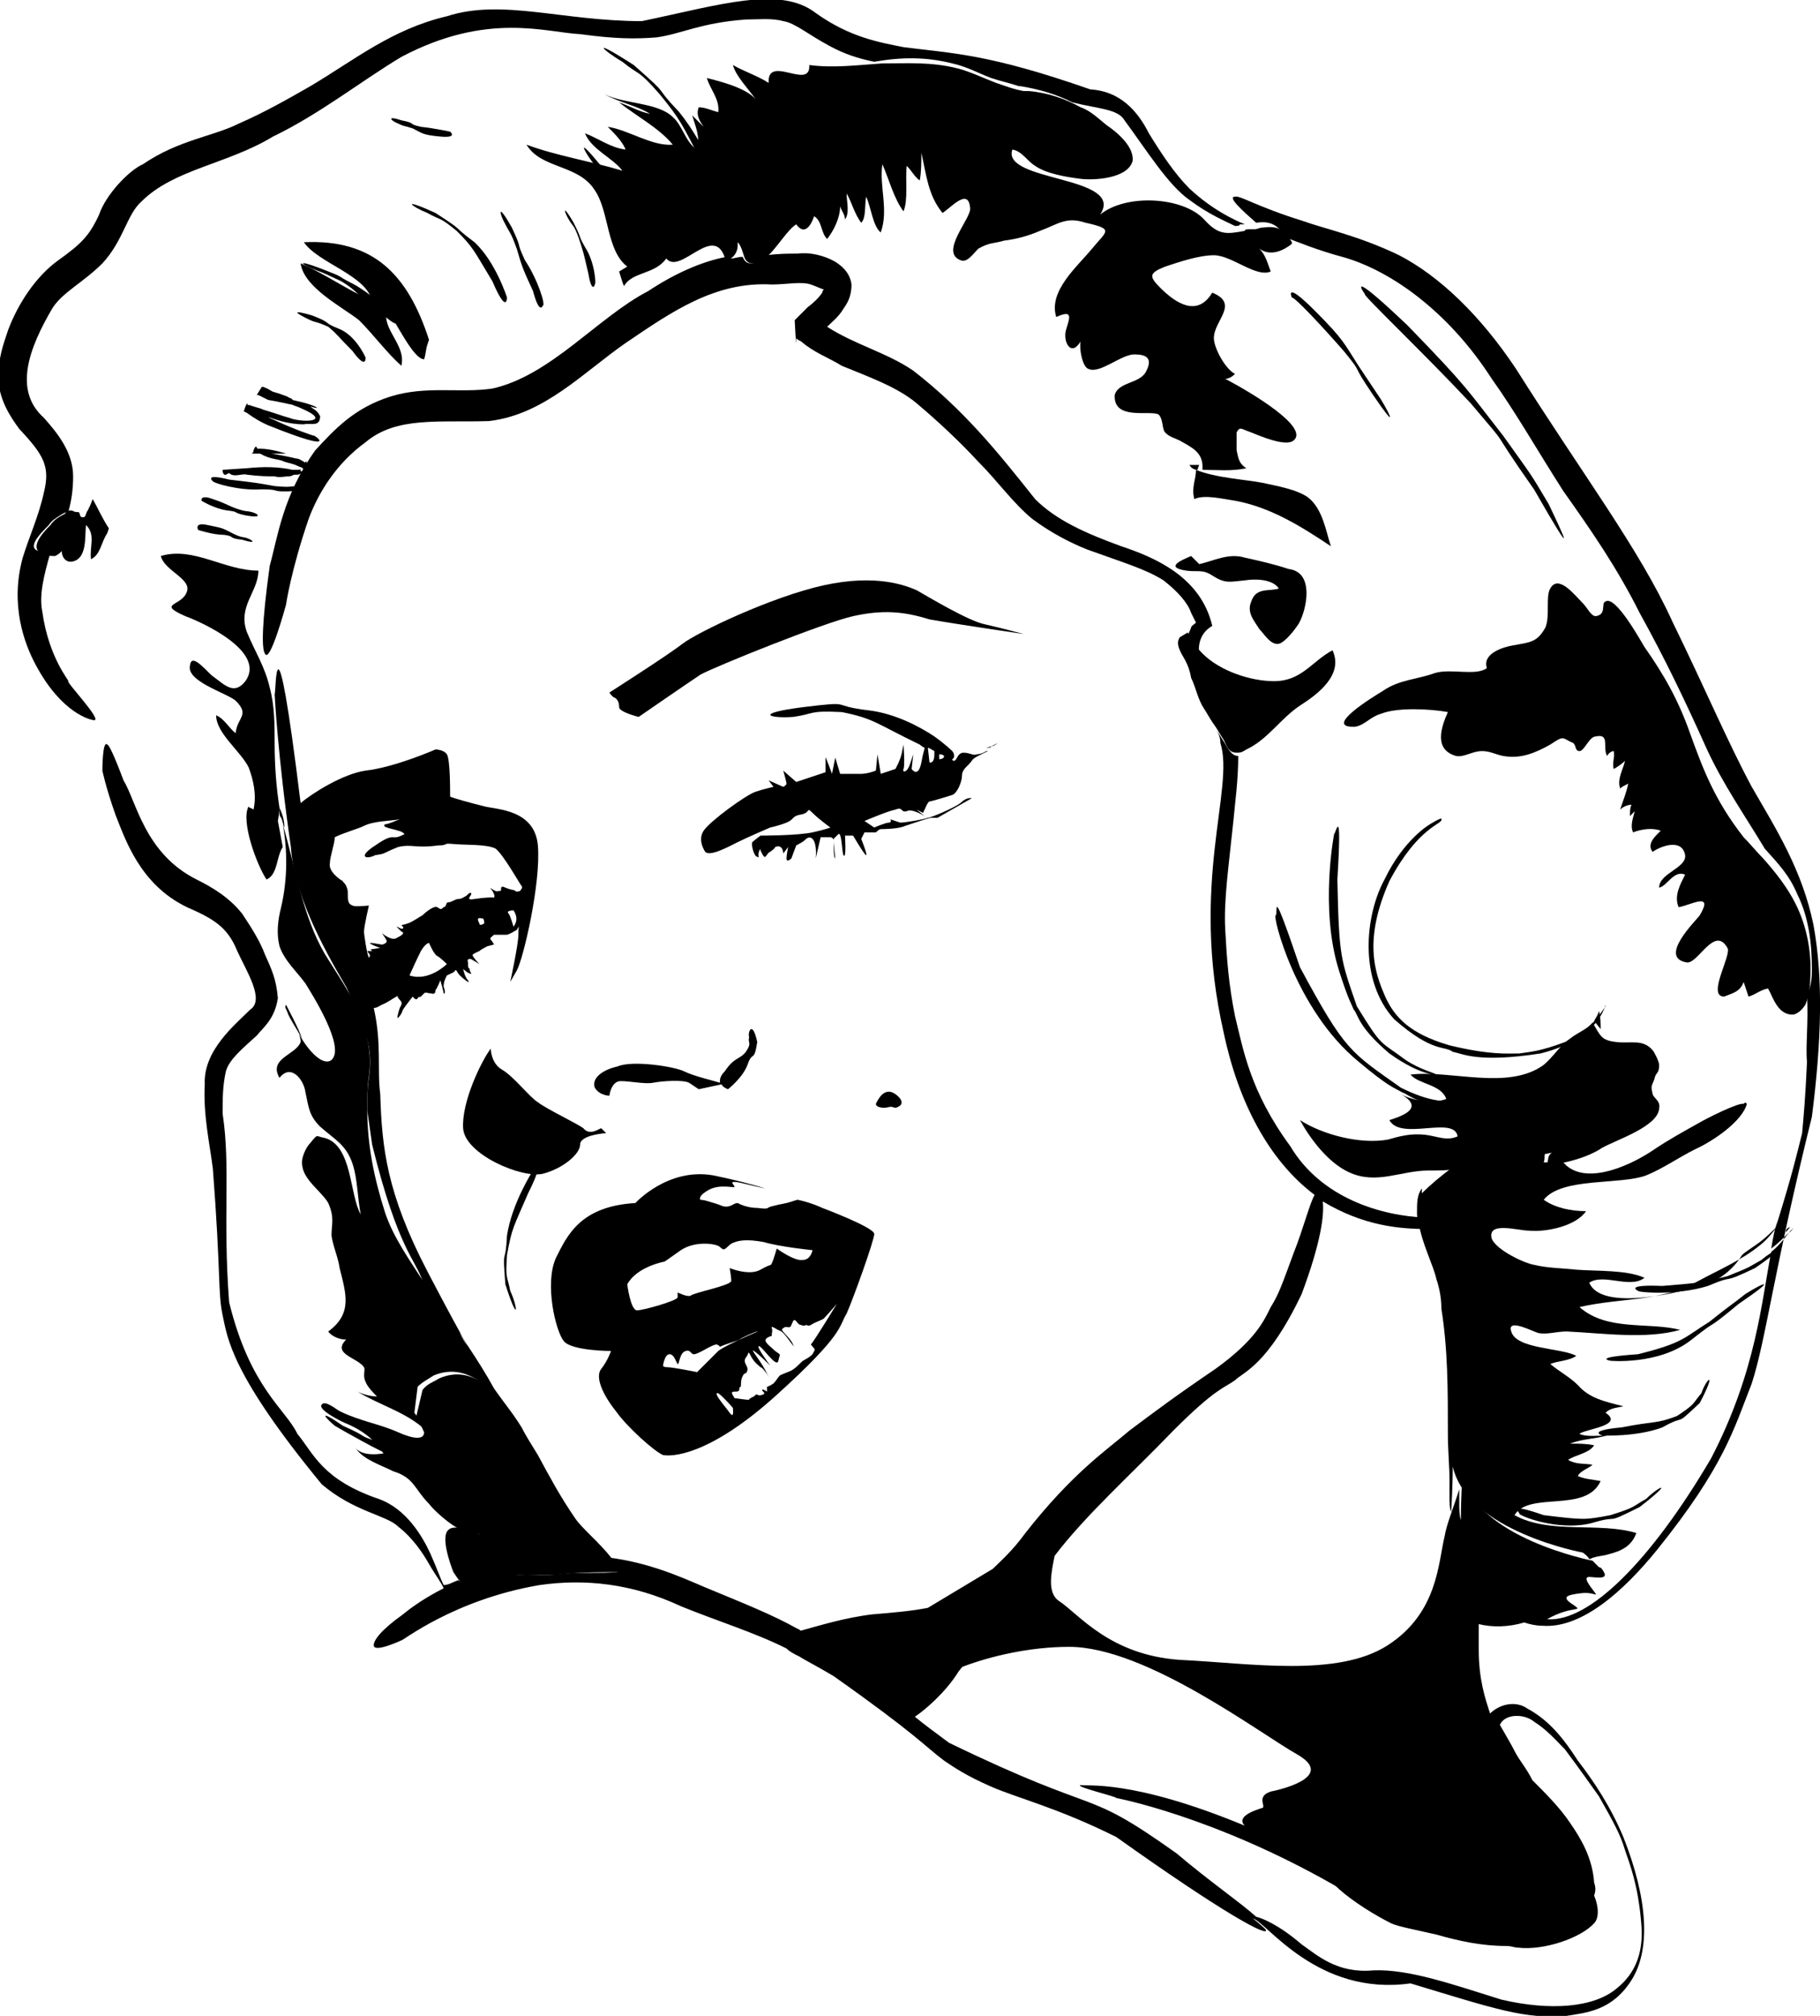 <?xml version="1.0" encoding="utf-8"?>
<!-- Generator: Adobe Illustrator 18.0.0, SVG Export Plug-In . SVG Version: 6.00 Build 0)  -->
<!DOCTYPE svg PUBLIC "-//W3C//DTD SVG 1.1//EN" "http://www.w3.org/Graphics/SVG/1.1/DTD/svg11.dtd">
<svg version="1.1" id="Layer_1" xmlns="http://www.w3.org/2000/svg" xmlns:xlink="http://www.w3.org/1999/xlink" x="0px" y="0px"
	 viewBox="49 -58.5 112 124" enable-background="new 49 -58.5 112 124" xml:space="preserve">
<g>
	<g>
		<path d="M138.3,29.7c0-2.6-0.1-5.1-0.4-7.6C138,24.3,138.2,26.9,138.3,29.7C138.3,29.8,138.3,29.8,138.3,29.7z"/>
		<path d="M160.6-1.6c-0.7-3.4-2.3-5.9-3.8-8.5c-1.5-2.8-2.8-5.9-4.9-10.2c-2-4.4-5.5-9-9.6-15.5c-2.2-3.3-4.7-5.7-7.2-7
			c-2.5-1.2-4.5-1.6-5.9-2.1c-2.9-0.9-3.9-1.6-4.2-1.5c-0.5,0,0.5,0.9,1.3,1.6c0.7-0.1,1.3,0,1.8,0.9c0.8,0.3,2,0.8,3.5,1.2
			c2.9,0.8,6.5,3.3,9.2,7.5c1.5,2.1,2.8,4.4,4.4,6.9c1.7,2.4,3.3,4.7,4.7,7.5c1.5,2.7,2.8,5.4,4.1,8.3c1,2.2,2.4,4.2,3.6,6.2
			c0.8,0.9,1.5,1.6,2,2.8c0.7,1.4,0.9,3,0.9,4.6c0,0.4,0,1-0.3,1.6c0.1,1.7-0.1,3.2,0,4.1c-0.1,2.2-0.2,3.3-0.3,4.4
			c-0.3,1.2-0.6,2.5-1.5,5.4c-0.2,0.5-0.3,1.1-0.4,1.7c0.4-0.3,0.8-0.7,1.1-1c0.1-0.1,0.2-0.2,0.3-0.3c-0.1,0.1-0.2,0.3-0.3,0.3
			c-0.3,0.4-0.7,0.9-1.1,1.2c-0.6,3-0.9,7.3-3.7,12.7c-3.7,6.3-7.5,10.1-10.1,9.9c1.6-0.9,2.3-0.4,1.6-0.9c-0.8-0.5-0.3-0.6,0.5-0.7
			c0.8-0.1,1.1,0.3,0.8-0.1c-0.3-0.4-0.7-0.9-0.3-0.9c0.3,0,1.2,0.2,0.9-0.3c-0.1-0.2-0.2-0.3-0.3-0.3c-0.3-0.3-0.4-0.4-0.4-0.4
			s-7.2-1.4-8-5.3c0,0-0.1,1.3-0.1,2.8c-0.1-0.3-0.1-0.7-0.1-1c0-0.3,0-0.6,0-0.9c-0.3,1-0.8,2.2-0.9,2.9c-0.4,1.6-0.4,4.7-3.5,6.7
			c-3.1,2-8.5,1.1-12.8,0.9c-4.3-0.3-6.2-2.8-7.4-3.6c-0.8-0.5-0.5-1.8-0.3-2.8c1.9-2.5,4.7-5,7.3-7.7c2.6-2.6,3.1-2.6,3.8-3.1
			c0.5-0.5,2-0.9,4.1-5.3c1.2-3.2,1.4-4.9,1.3-5.7l0,0c2.5,1.5,4.7,1.7,6.5,1.7c0-0.3-0.1-0.4-0.1-0.7c-2.8-0.1-6.5-1.2-8.4-4.4
			C125.9,8.6,125.5,6,125,4c-0.4-2-0.5-3.5-0.6-5.3c-0.1-1.8,0.2-3.8,0.5-6.7c0.1-1.1,0.3-2.5,0.3-4c-0.4,0-0.6-0.4-0.9-0.9
			c-0.2-0.3-0.3-0.5-0.5-0.8c0.2,0.3,0.3,0.6,0.3,0.9c0.9,2.8-1.9,8.6,0.2,17.8c0.9,4.3,2.8,7.9,5.6,10c-0.3,0.5-0.7,2.1-1.3,3.6
			c-0.7,1.9-0.9,2.5-1.4,3.3c-0.4,0.8-0.9,2-3.4,3.8c-2.5,1.7-3.7,2.6-5.3,3.8c-1.4,1.2-3.5,2.6-6.4,6.3c-0.8,1.1-1.5,1.7-2,2.2
			l-4,2.4c-1,0.2-2.2,0.3-3.4,0.4c-1.7,0.2-3.3,0.7-4.4,1c-0.1,0-0.1-0.1-0.2-0.1c-1.6-0.9-3.4-1.6-5.8-2.6
			c-1.4-0.6-3.4-1.5-5.9-1.8c0.3,0.3,0.5,0.7,0.6,0.9c-1.1,0.1-2.2,0-3.3,0.1c-1.3,0.2-2.5-0.1-3.7,0.2c-1.1,0.3-1.9,0.9-2.8,0.2
			c-0.3,0.1-0.6,0.3-0.9,0.3c-0.2-0.4-0.4-1-0.8-1.9c-0.5-1.1-1.5-2.8-3.2-3.4c-3.5-1.2-4-2.8-5-4c-0.7-1.5-2.9-2.8-4.2-8.1
			c-0.4-5.3,0.1-8.3-0.4-11.6c0-0.9,0-1.7,0.2-2.6c0.2-0.7,0.9-1.3,1.9-2.2c0.4-0.5,1.1-1,1.3-2.3c-0.1-1.2-0.4-1.8-0.8-2.7
			c-0.3-0.8-0.8-1.6-1.4-2.5c-0.8-1-1.8-1.6-2.8-2.1c-3.2-1.6-3.7-4.8-4.5-6.1c-0.6-1.6-0.9-2.2-1-2.2c-0.3-0.3-0.3,1.6-0.3,1.6
			s0.2,1,0.8,2.7c0.6,1.5,1.5,4.3,4.4,5.7C62.1-2,63-1.5,63.6,0c0.6,1.3,1.7,3,0.8,3.6c-0.9,0.9-2.9,2.5-2.8,4.6
			c-0.1,1.9,0.3,3.6,0.5,5.2c0.5,6.5,0.3,7.6,0.6,9c0.3,1.4,0.5,3.6,6.1,10.4c2,1.7,4,1.9,4.7,2.6c0.9,0.7,1.5,1.6,1.9,2.3
			c0.4,0.7,0.8,1.2,0.9,1.5c-1,0.5-1.9,1.1-2.5,1.6c-1.4,1-1.8,1.6-1.8,1.9c0,0.5,1.7-0.3,1.7-0.3c0,0.1,3.2-2.5,8.5-3.4
			c2.8-0.4,5.7-0.1,8.7,1.3c2.2,0.9,4.5,1.6,6.5,2.6c0.2,0.2,0.4,0.3,0.8,0.5c0.3,0.2,1.1,0.6,2.1,1.2c5.1,3.6,5.6,4.3,6.8,5.2
			c0.6,0.4,1.3,0.9,2.9,1.6c1.6,0.7,4.1,1.3,7.7,3.1c6.6,4.7,9.4,6.2,9.2,5.7c-0.1-0.1-0.3-0.3-0.8-0.7c0.9,0.3,4,4.8,9.7,4
			c5.3,1.6,7,2.2,9.6,2c1.2-0.2,2.8-0.3,4-2.2s1-5-0.5-8.8c-0.8-1.9-1.8-3.4-2.8-4.7c-0.9-1.4-1.8-2.5-3.1-3.2
			c-0.7-0.5-1.7-0.3-2.3,0.3c-0.3-0.9-0.7-2.1-0.7-3.9c0-0.6,0-1.1,0-1.6c0.8,0.2,1.8,0.2,2.8-0.1c0.3,0.1,0.7,0.2,1.1,0.2
			c2.4,0.2,5-2.1,7.1-4.7c4.1-5.1,4.7-7.4,5.8-10.2c0.9-2.8,1.3-6.7,3.7-16.4C161.1,5.5,161.2,1.7,160.6-1.6z M143.4,47.4
			c0.8,0.5,1.4,1.2,1.9,1.7c0.9,1.2,1.6,2.2,2.1,2.9c0.9,1.6,1.3,2.3,1.6,3.3c0.3,0.9,0.8,2.1,1,4.5c0.1,1.2,0,2.8-1.5,4
			c-1.4,1.2-4.1,1.4-7.1,0.7c-2.9-0.9-5.7-1.9-7.9-1.8c-2.2,0.2-3.4-0.9-4.4-1.6c-1.4-1.2-2.4-1.6-2.8-1.7c-1-0.9-2.9-2.2-4.9-3.9
			c-5.9-4.2-4.3-2.1-14-6.8c-0.8-0.6-1.5-1.1-2.1-1.6c0.6-0.4,1.9-1.5,2.7-2.8c0.1-0.1,0.2-0.3,0.3-0.3c1.6-0.6,4-1.2,6.5-1.2
			c4.7,0,11.7,5.3,14,6.6c2.3,1.3-0.6,2.1-1.6,2.3c-0.9,0.3-0.3,0.9-0.5,1c-0.3,0.1-1.7,0.5-1.1,1.1c-7-2.9-9.8-2.4-10.1-2.5
			c-0.4,0.1,2.2,0.7,2.2,0.8c0,0,5.9,1.1,13.3,5.3c0.2,0.1,0.3,0.2,0.4,0.3c0.9,0.8,2.2,1.6,3.2,2.1c0.4,0.2,1.5,0.4,2.8,0.7
			c1.4,0.4,2.8,0.7,4.3,0.7c0.3,0,0.5,0.1,0.7,0.1c1.6,0.2,3.9-0.6,4.7-1.5c0.3-0.3,0.3-1,0-1.7c0.1-0.3,0.1-0.5,0-0.8
			c-0.1-1.5-0.8-2.7-1.5-3.7c-0.6-0.9-1.5-1.8-2.3-2.6c-0.4-0.8-0.8-1.2-1.1-1.8c-0.2-0.4-0.5-0.9-0.9-1.6
			C141.6,46.9,142.8,46.9,143.4,47.4z"/>
		<path d="M122.8-18.2c-0.1-0.7,0.1-1.4,0.8-1.8c-0.7-3-3.5-4.2-5.6-4.9c-2.2-0.8-4-1.6-5.3-2.9c-2.3-2.9-4.4-5.5-7.5-7.9
			c-1.6-1.1-3.6-1.6-5.3-2.7l0,0c0.3-0.3,0.7-0.6,1-1.1c0.2-0.3,0.5-0.7,0.5-1.5c-0.1-0.8-0.7-1.2-1-1.4c-0.7-0.4-1.6-0.6-2.3-0.5
			c-0.6,0-1.2,0-1.9,0.1c-0.3,0.3-0.7,0.5-1,0.5c-0.3,0-0.4-0.2-0.5-0.4c-0.3,0-0.5,0.1-0.7,0.1L94-42.6c0,0,0,0,0-0.1
			c-0.1,0-0.2,0-0.3,0c-1.6,0.3-3.3,1.1-4.8,2.1c-3.1,1.6-6,5.2-9.6,6c-2,0.3-4.1-0.2-6.3,0.5c-2.2,0.7-3.4,2-4.6,3.3
			c-2,2.8-2.3,5.3-2.8,7.1c-0.5,3.6-0.5,5.1-0.3,5.4c0.3,0.7,1.3-3,1.3-3s0.3-2.1,1.4-5.3c0.6-1.6,1.7-3.4,3.5-4.7
			c1.9-1.6,4.5-1.2,7.6-1.3c3.4-0.4,5.8-3,8.4-4.8c2.8-1.9,5.5-3.8,9-3.6c0.9,0,1.8-0.2,2.4,0c0.3,0.1,0.7,0.3,0.8,0.3
			c0,0-0.1,0.1-0.1,0.2c-0.2,0.3-0.5,0.6-0.9,0.9l-0.5,0.5l-0.3,0.3l0,0c0-0.3,0.1,2.2,0.1,1.1l0,0l0.1,0.1l0.2,0.1
			c0.8,0.7,1.7,1,2.5,1.5c1.7,0.7,3.4,1.3,4.6,2.3c1.3,1.1,2.6,2.3,3.8,3.6c1.2,1.2,2.1,2.5,3.3,3.5c1.2,0.9,2.4,1.5,3.4,1.9
			c2.2,0.8,3.6,1.2,4.7,1.9c0.9,0.7,1.5,1.4,1.7,2c0.1,0.2,0.2,0.4,0.3,0.6c-0.1,0.1-0.3,0.2-0.3,0.3c-0.1,0.3-0.2,0.4-0.3,0.7
			C122.2-18.9,122.5-18.5,122.8-18.2z"/>
		<path d="M107.6-54.6c0.9,0.2,1.6,0.6,2.4,0.9c0.6,0.2,1.1,0.3,1.7,0.5h0.1c1.2,0.2,2.2,0.5,3.2,1c1.6,0.4,2.8,0.4,3.2,1.1
			c1.4,1.9,2.7,4,4,4.9c1.2,0.9,2.2,1.3,2.8,1.6c0.1,0,0.3,0,0.3-0.1c0.1,0,0.2,0,0.3,0c-0.7-0.3-2-0.9-3.4-2.2
			c-0.9-0.9-1.7-2.1-2.5-3.4c-0.7-1.4-1.8-2.6-3.6-2.7c-6.3-2.2-8.4-2.2-11.5-2.6c-1.5-0.3-3.3-0.6-5.4-2.1
			c-2.2-1.7-5.9-0.5-10.7,0.5c-4.9,0-8.6-1.4-12-0.3c-3.4,0.8-5.7,2.7-8.4,4.3c-1.4,0.8-2.8,1.6-4.4,2.3c-1.6,0.8-3.7,1-5.9,2.5
			c-0.9,0.4-2.3,1.9-2.7,3.1c-0.6,1.3-1.1,1.8-2.5,2.8s-2.5,2.7-3.1,4.3c-0.3,0.9-0.6,1.7-0.6,2.9c0,1.3,0.7,2.4,1.3,3.2
			c1.5,1.6,1.9,2.3,1.5,3.9c-0.3,1.4-0.9,2.7-1.3,4c-0.8,2.9,0.1,5.3,0.8,6.6c1.6,3,3.4,3.4,3.6,3.4c0.5,0-1.7-2.3-1.6-2.4
			c0.1,0-1.2-1.4-1.6-4.3c-0.2-1,0.1-2.2,0.5-3.6c-0.2,0.1-0.4,0-0.7-0.1c-0.8-0.2,0.1-1.1,0.6-1.6c0.2-0.3,0.4-0.4,0.7-0.6
			C53-27,53.1-27,53.2-27c0.2-0.7,0.3-1.4,0.3-2.2c0-1.5-1-2.7-1.8-3.6c-1.9-1.7-0.9-4.3,0.5-6.7c0.6-1,1.9-1.6,3.1-2.8
			c1.3-1.4,1.5-3,2.4-3.8c2-2,5.3-2.3,8.1-4c2.9-1.4,5.4-3.4,7.9-4.9c5.3-2.8,8.9-1.5,11-1.4c2.2,0.3,3.4,0.3,4.7,0.2
			c1.5-0.2,2.7-0.9,5.5-1.1c0.7,0,1.6-0.1,2.3,0.1c0.7,0.1,1.5,0.8,2.8,1.5c0.9,0.5,1.8,0.8,2.8,1C104.5-55,106-55,107.6-54.6z"/>
		<path d="M71.7,7.8c-0.1,0.7-0.1,1.3-0.1,2c0.1,0.7,0.2,1.4,0.3,2.1c1.6,6.5,2.7,7.1,3.1,8.4c0.1,0.1,0.1,0.2,0.2,0.3
			c0.7,0.9,1.4,1.9,2,2.8c0.3,0.3,0.4,0.7,0.7,1.1c-0.7-1.2-1.5-2.7-2.6-4.8c-2.5-4.8-2.8-7.6-2.9-10.9c-0.2-1.5,0.1-3.1-0.4-5.3
			c0.2,0,0.3-0.1,0.5-0.2c0.3-0.1,0.7-0.4,0.9-0.5c0.1-0.1,0,0,0.2,0.2c0.2,0.2,0.1,0.3,0,0.5c-0.1,0.3-0.2,0.7-0.1,0.6
			c0.1-0.1,0.2-0.2,0.3-0.5c0.2-0.3,0.6-0.8,0.6-0.8s0.2,0.3,0.3,0.1c0.2-0.2,0,0,0.2-0.1C75,2.7,75,2.7,75.1,2.6
			c0.1-0.1,0.2,0,0.4,0c0.3,0.1,0.3-0.1,0.3-0.2c0.1-0.1,0.3-0.6,0.3-0.6s0.2,0.7,0.2,0.8c0.1,0.1,0.1-0.2,0-0.4
			c0-0.3,0.1-0.5,0.2-0.7C76.7,1.4,77,1.3,77,1.2c0.1-0.1,0.1,0.1,0.3,0.3c0.2,0.2,0.7,0.6,0.5,0.3c-0.2-0.2-0.3-0.7-0.3-0.7
			s0.3,0.3,0.5,0.3c0.1,0.1-0.1-0.1-0.1-0.3C77.8,1,77.8,1,77.8,0.7C77.7,0.4,78,0.5,78,0.5l0.5,0.3c0,0-0.3-0.3-0.4-0.5
			C78,0.2,78.3,0.1,78.5,0C78.6-0.1,79-0.3,79-0.3l0.4-0.1c0,0-0.1-0.2-0.2-0.3c-0.1-0.1,0.1-0.2,0.2-0.3C79.5-1,79.9-1,80.2-1
			c0.3-0.1,0.4-0.2,0.6-0.3C81-1.6,80.9-1.6,80.9-1s-0.5,2.9-0.5,2.9s0,0,0.4-0.7s1.5-5.4,1.3-7.7c-0.2-2.2-2.5-2.2-3.3-2.4
			c-0.8-0.2-1.9-0.5-2.1-0.6c0-0.5,0-2.3-0.2-2.6c-0.2-0.3-0.7-0.3-0.7-0.3s-2.5,1.1-4.3,1.3c-1.4,0.2-3.3,1.4-4,2
			c-1.6-13-1.5-6.7-1.6-6.7c0,0,0.2,3.9,1,9.4c0.2,2.8,1.8,5.9,3.4,8.6c0.3,0.6,0.5,1.3,0.7,2C71.7,5.2,71.9,6.4,71.7,7.8z
			 M74.2,1.5c0,0,0.4-0.9,0.7-1.5c0.3-0.5,0.5-0.5,0.5-0.5s0.3,0.7,0.5,0.8c0.2,0.1,0.6,0.5,0.6,0.5S75.4,1.9,74.2,1.5z M78.8-1.7
			c0,0-0.3,0.2-0.3,0c-0.1-0.2-0.2-0.4,0.2-0.3C78.8-2,78.8-1.7,78.8-1.7z M80.6-1.5c0,0-0.2-0.7-0.3-0.8c-0.2-0.2,0.3-0.2,0.3-0.2
			S81-2,80.6-1.5z M71.7,0.4c-0.1-0.1-0.3-1.4-0.3-1.6c0-0.3,0.3-1.6,0.3-1.6s-0.9,0.1-1,0c-0.3-0.1-0.3-0.3-0.3-0.9
			c-0.1-0.5-0.3-0.5-0.3-0.6c-0.2-0.1-0.9-0.6-0.8-1.1c0-0.4,0.3-1.2,0.3-1.6c0.6-0.3,1.4-0.5,1.8-0.7c0.6-0.3,1.6-0.3,2.2-0.4
			c-0.3,0.1-0.7,0.3-0.9,0.3c-0.3,0.2,0.6,0.3,0.8,0.4c0.1,0,0.3,0.1,0.4,0.2c-0.9,0.5-0.5-0.2-1.8,0.7c-1.1,0.7-0.6,0.9,0,0.6
			C72.8-6,72.5-6,73.5-6.4c0.9-0.2,1,0.1,2.5-0.1c0.2,0,0.3,0,0.5-0.1c0.1,0,0.1,0,0.2,0c0.9,0.1,2.2,0,2.8,0.3
			c0.5,0.4,1.5,2.2,1.6,2.3s-0.1,0.3-0.1,0.3s-0.2,0.1-0.3,0c-0.1-0.1-0.1,0-0.6-0.2c-0.4-0.2-0.2,0.2-0.3,0.2
			c-0.2,0-0.2,0.1-0.5-0.1c-0.3-0.2,0,0,0.1,0.3s-0.1,0.2-0.1,0.2s-0.5,0-1.1,0.1c-0.6,0.1-0.2-0.2-0.2-0.3c0-0.2-0.2,0-0.3,0.1
			c-0.2,0.1-0.3,0.2-0.5,0.2c-0.2,0-0.4,0.2-0.6,0.2c-0.2,0-0.1,0.3-0.3,0.3c-0.2,0.2-0.2,0.1-0.4,0c-0.2-0.1-0.7,0.3-0.9,0.5
			c-0.2,0.1-0.6,0.4-0.9,0.5c-0.3,0.1-0.4,0.1-0.4,0.1s0.2,0.2,0.1,0.2c-0.1,0.1-0.3-0.1-0.4-0.1c-0.1-0.1,0.2,0.2,0.3,0.3
			c0.3,0.1-0.1,0.3-0.3,0.4c-0.3,0.2-0.9-0.3-0.9-0.3s0.3,0.4,0.3,0.5s-0.2,0.2-0.3,0.2c-0.1,0-0.5-0.1-0.7-0.1s0.5,0.3,0.6,0.3
			c0.1,0-0.6,0.1-0.6,0.1L71.9,0c0,0-0.3,0-0.3,0s0.2,0.3,0.2,0.3h-0.1l0.2,0.2C72,0.2,71.7,0.4,71.7,0.4z"/>
		<path d="M109.6-20.1c-1-0.2-3.5-1.7-4.2-2.1c-0.7-0.3-2.5-1-5.7-0.3c-3.2,0.7-7.8,2.9-8.7,3.6c-0.9,0.7-4.5,3-4.5,3
			s0.2,0.3,0.3,0.3c0.2,0.1,0.3,0.3,0.3,0.6c0,0.3,1.2,0.6,1.2,0.6s2.9-2,3.8-2.6c0.9-0.5,7.6-3.2,9.4-3.6c1.8-0.4,3.1-0.3,4.7,0.2
			c1.7,0.3,5.8,0.9,5.8,0.9S110.5-19.9,109.6-20.1z"/>
		<path d="M100.3-6.7l0.1,1C100.3-5.7,100.3-6.4,100.3-6.7z"/>
		<path d="M110.4-12.8c0,0-0.3,0.2-0.7,0.3c0.1,0,0.3,0,0.3-0.1C110.2-12.6,110.4-12.8,110.4-12.8z"/>
		<path d="M105.9-8.7c0,0,0.2-0.5,0.3-0.5c0.1,0,1.1-0.3,1.4-0.4c0.3-0.1,0.6-0.8,0.6-1.2c0-0.4,0.4-0.6,0.6-0.9
			c0.1-0.2,0.6-0.4,1-0.6c-0.1,0-0.1,0-0.1,0s-0.3,0.2-0.6,0.2c-0.2,0.1-0.4-0.1-0.8-0.1s-0.4,0.5-0.6,0.5c0,0-0.1,0-0.1-0.1
			c0.2-0.1,0.1-0.4,0-0.5c0,0-0.4-0.4-1.1-0.9l0,0l0,0c-0.9-0.6-2.4-1.4-4-1.6c-2.6-0.3-0.8-0.6-4.1-0.2c-3.1,0.4-2,0.7-0.6,0.6
			c1.4-0.2,0.9-0.4,3-0.3c2,0.4,2.1,0.7,4.8,2c0.1,0.1,0.3,0.2,0.3,0.2c0,0.1-0.1,0.3-0.2,0.9c-0.2,1-0.6,0.4-0.6,0.4l0.1-0.9
			c0,0,0,0-0.2,0.6c-0.2,0.6-0.5,0.5-0.4,0.3c0.1-0.2,0-1.5,0-1.5s0,0-0.1,0.5s-0.4,1-0.4,1l-0.9,0.3l-0.2-1.2l-0.1,1
			c0,0-0.5,0.2-0.9,0.2s-1.3,0-1.3,0l-0.3-1l-0.2,1c0,0-0.4-1.1-0.4-1c0,0.1,0,0.9,0,0.9l-1.8,0.6l-0.8-0.7c0,0,0.2,0.7,0.2,0.8
			c0,0.1-0.2,0.2-0.2,0.2l-0.9-0.4l0.3,0.4c0,0-0.5,0.1-1.1,0.3c-0.6,0.2-2.8,1.8-3.2,2.4s0.1,1.3,0.1,1.3c0.3,0.3,1.4-0.3,2-0.6
			c0.6-0.3,2-0.9,2-0.9s0.5-0.1,1-0.3c0.5-0.2,0.3-0.4,0.9-0.5c0.6-0.1,0.3-0.5,0.7-0.1c0.4,0.4,1.1,0.9,1.1,0.9s-0.2,0.1-1.1,0.3
			c-0.9,0.2-3.2,0.2-3.2,0.2s-0.4,0.3-0.5,0.4s0.1,0.9,0.3,0.9c0.2,0.1,0,0,0.1-0.3c0.1-0.3,0.1-0.1,0.1-0.1s0.2,0.5,0.3,0.4
			c0.1-0.1,0.2-0.3,0.3-0.3c0.1-0.1,0.3-0.2,0.3-0.3C97.2-6.6,97.2-6,97.2-6l0.3-0.4c0,0-0.1,0.5-0.1,0.7c0,0.3,0.3,0,0.3,0L98-6.5
			c0,0,0.4-0.2,0.5-0.3s0.3-0.3,0.5-0.1c0.3,0.3,0.2,1.2,0.2,1.2l0.3-1.3c0,0,0.2,0,0.6,0c0.1,0,0.2,0.1,0.2,0.2v-0.1
			c0,0,0.2-0.2,0.3-0.3c0.2-0.1,0.2,1,0.3,1.3c0.2,0.3,0.1-1.2,0.1-1.2h0.5c0,0,0.7,1.2,0.8,1.2s-0.3-1-0.3-1l0.2-0.4h0.7
			c0,0,0.2-0.2,0.3-0.2c0.1,0,1.1,0,1.5-0.2c0.3-0.1,1.5-0.5,1.6-0.5c0.2,0,0.4,0,0.4,0l2.1-1.2c0,0-0.3-0.1-0.7,0.3
			c-0.4,0.3-1.8,0.9-2,0.9c-0.2,0.1-1.4,0.3-1.7,0.3c-0.3-0.1-0.6-0.2-0.6-0.2s0.1,0.2-0.1,0.2s-0.9,0.3-0.9,0.3S102.2-8,102.2-8
			s1.4-0.6,1.9-0.7c0.5-0.2,0.3,0.2,0.7,0.1c0.3-0.2,1.1,0.3,1.1,0.3l-0.5-0.4l0.4,0.2L105.9-8.7z M107.1-12
			C107.1-11.9,107.1-11.9,107.1-12c0,0.2-0.3,0.2-0.3,0.2v-0.3C106.9-12.1,107-12.1,107.1-12z M106.5-12.3c0,0.1,0,0.1,0,0.2
			c0,0.6-0.3,0.5-0.3,0.5l-0.1-0.9C106.2-12.5,106.3-12.4,106.5-12.3z"/>
		<path d="M84.9,10.9c-0.4-0.3-2.3-1.2-2.8-1.6c-0.5-0.3-1.5-1.6-2.2-2c-0.7-0.4-0.7-1.3-0.7-1.3c-0.6,0.8-1.8,3.3-1.7,4.9
			c0.1,1.6,3.6,3.1,4.9,2.8c1.2-0.3,2.3-1.2,2.3-1.8s1.6-0.7,1.6-0.7L86,10.9C85.9,10.9,85.3,11.4,84.9,10.9z"/>
		<path d="M85.6,8.4c0.3,0.5,0.9,0.5,0.9,0.5s0.1-0.9,0.7-0.9s1.5,0.2,2,0.1s1.8-0.2,2.2,0C91.7,8.3,92,8.5,92,8.5l1.4-0.3
			c0.1,0.2,0.4,0.3,0.4,0.3S94.7,7.8,95,7c0.3-0.9,0.4-0.1,0.6-1.4C95.3,4.2,95,5,95.1,5.3c-0.1,0.4,0.2,0.3-0.2,0.9
			c-0.4,0.5-0.7,0.3-1.3,1.2c-0.3,0.3-0.3,0.5-0.3,0.7c-0.3-0.1-1.6-0.4-2.2-0.7S87.9,6.7,87,7.1C86.1,7.3,85.4,7.8,85.6,8.4z"/>
		<path d="M102.8,17.4c0-0.4-3.2-1.6-3.2-1.6s-0.6-0.3-1.5-0.5c-0.1,0-0.3,0.1-0.7,0.2c-0.5,0.1-0.5,0.1-0.9,0.2s-0.1,0.2-0.9,0.1
			c-0.7,0-1.2-0.3-1.2-0.3c-0.3,0-0.4,0.3-0.9,0.2c-0.5-0.2-0.6-0.2-0.9-0.3c-0.3-0.1-0.5-0.1-0.5-0.1s-0.2-0.2,0.5-0.6
			c0.7-0.4,1.6-0.1,1.6-0.2s-0.3-0.3,0-0.3c0.3,0,1.3,0.3,1.9,0.4c-1-0.3-2.2-0.6-3.2-0.8c-2.8-0.5-4.8,1.7-4.8,1.7
			c-3.4,0.2-4.2,2-4.9,3.4c-0.7,1.6,0,4.5,0.5,5.1c0.5,0.6,2.9,0.6,2.9,0.6s-0.2,0.6-0.6,1.1c-0.4,0.5,0.1,1.6,0.9,2.6
			c0.7,1,2.4,2.5,2.9,2.7c0.5,0.1,2.8,0.1,7-3.7s3.8-4.2,4.3-5C101.5,21.4,102.8,17.8,102.8,17.4z M88.2,22.1
			c-0.4,0-0.6-1.6-0.6-1.6c0.6-1.1,2.3-1.4,2.3-1.4s0.3-0.2,1-0.7c0.9-0.6,2.2-0.4,2.4-0.2c0.3,0.3,0.3,0.1,0.7-0.2
			c0.4-0.2,0.9-0.3,2-0.1c1,0.3,3,0.5,3,0.5s-0.1,0.6-0.6,0.6c-0.5,0.1-1.6-0.7-1.6-0.7s-0.2,0.7-0.3,0.9s0,0-0.7,0.4
			c-0.7,0.4-1.9-0.1-1.9-0.1S94,20,94,20.3c-0.1,0.3-2.3,0.7-2.5,0.9c-0.2,0.1-0.8-0.2-0.8-0.2s0,0.3,0,0.3
			C90.7,21.5,88.6,22.1,88.2,22.1z M91.9,25.9c0,0-1.5-0.3-1.8-0.3c-0.3,0-0.3-0.1-0.3-0.1s0.1-0.7,0.4-0.7c0.3,0,0.4,0.5,0.5,0.6
			c0.1,0.1,0.1-0.7,0.5-0.8c0.3-0.1,0.3,0.2,0.5,0.2c0.3,0,1.1-0.6,1.4-0.6c0.3,0.1,0.1,0.2,0.3,0.1c0.2-0.1,0.9-0.3,1.1-0.4
			c0.1-0.1,1-0.5,1.1-0.5s0.5-0.2,0.5-0.2s-2.4,1-2.9,1.4C92.8,25,91.9,25.9,91.9,25.9z M93.9,28.4c-0.2-0.3-1.1-1.3-0.7-1.2
			c0.3,0.2,0.9,0.9,0.9,0.9C94.1,28.2,94.2,28.8,93.9,28.4z M99,24.8c-0.3,0.3-0.5,0.3-0.7,0.5c-0.2,0.2-0.4,0.4-0.6,0.5
			c-0.2,0.1-0.5,0.2-0.7,0.3c-0.2,0.2-0.2,0.3-0.4,0.5c-0.3,0.2-0.4,0.2-0.4,0.2v0.3c0,0-0.3-0.2-0.3-0.1c0,0.1,0.3,0.2,0,0.3
			c-0.3,0.1-0.3-0.1-0.4,0c-0.2,0.2-0.2,0.1-0.3,0.2c-0.2,0.1,0,0.1-0.2,0.1c-0.1,0-0.8-0.1-0.8-0.1c-0.1-0.2-0.3-0.4,0-0.4
			c0.2,0,0.3,0,0.3-0.2s0.1,0.1,0.1-0.3s0.2-0.6,0.2-0.6s0.2,0,0.2-0.3c0-0.2-0.3-0.4-0.1-0.7c0.2-0.2,0.1-0.5,0.3-0.1
			s0.5,0.6,0.6,0.7c0.2,0,0.8,1.1,0.4,0.4c-0.3-0.7-1.1-1.6-0.8-1.4s1,0.9,1,0.9s-0.9-1.2-0.7-1.2c0.2,0,1.1,1.4,1.2,0.9
			c0.1-0.5,0.2-0.3-0.2-0.6c-0.3-0.3-0.8-0.6-0.5-0.8c0.3-0.2,0.3,0,0.3-0.3c0.1-0.3-0.2-0.5,0.2-0.3c0.3,0.2,0.3,0.1,0.5,0.3
			c0.3,0.3,0.8,1.1,0.6,0.7c-0.2-0.5-0.9-0.9-0.6-1c0.2-0.2,0.4,0.1,0.5-0.2c0.1-0.2,0.1-0.3,0.2-0.3c0.1,0,0.2,0.3,0.4,0.3
			c0.2,0.1,0.3,0,0.3,0c0.1,0,0.1,0.1,0.3,0c0.3-0.2,0.7-0.3,0.8-0.4c0.2-0.2,0.8-0.9,0.8-0.9s-1.4,2.3-1.6,2.5
			C99.2,24.6,99.2,24.4,99,24.8z"/>
		<path d="M102.9,9.4c0,0.2,0.4,0.3,0.8,0.2c0.3-0.1,0.3,0.2,0.7-0.1c0.3-0.3-0.3-0.7-0.3-0.7C103.4,8.3,103,9.2,102.9,9.4z"/>
		<g>
			<path d="M155.4,2.1c0.1,0,0.2,0,0.2,0H155.4z"/>
		</g>
		<g>
			<path d="M155.4,2.1c-0.1,0-0.1,0-0.2,0c-0.1,0-0.2,0.1-0.3,0.1L155.4,2.1z"/>
		</g>
		<g>
			<path d="M153-13.4c-0.7-2-1.6-3.6-2.8-5.3c-0.3-0.5-1.8-3.2-2.4-2.8c-0.3,0.1,0.1,0.8-0.6,0.9c-0.3,0-0.5-0.5-0.8-0.8
				c-0.5-0.5-1.5-1.8-2-0.9c-0.3,0.5,0,1.7-0.3,2.4c-0.5,0.9-0.9,0.9-2,1.1c-0.6,0.1-1.9,0.5-1.6,1.4c-0.7,0.5-2.2,0-3.2,0.3
				c-1.1,0.4-2.2,0.4-3.2,1.1c-0.5,0.3-3.8,2.3-1.7,2.2c0.6-0.1,0.9-0.6,1.6-0.8c1-0.4,3-0.3,4.1-0.1c-0.4,0.9-0.9,2.3,0.5,2.7
				c0.5,0.1,1-0.3,1.6-0.3c0.5,0,0.8,0.2,1.3,0.3c1.1,0.2,2-0.2,2.9-0.7c0.9-0.6,0.7-0.4,1.4-0.1c0.2,0.1,0.1,0.5,0.4,0.5
				c0.3,0,0.6-0.9,1-0.9c0.9-0.2,0.4,0.7,0.7,1.2c0.1-0.2,0.3-0.3,0.4-0.3c0.1,0.3-0.1,0.7,0,1.1c0.2-0.1,0.5-0.3,0.7-0.5
				c-0.1,0.5-0.5,1.1-0.3,1.7c0.1-0.1,0.3-0.2,0.5-0.3c-0.1,0.5-0.3,1-0.5,1.6c0.2-0.2,0.5-0.3,0.7-0.3c-0.1,0.2-0.1,0.5-0.1,0.7
				c0.1-0.1,0.3-0.3,0.3-0.3c-0.1,0.4-0.3,0.9-0.1,1.3c0.5-0.2,1.2-0.3,1.7-0.1c-0.3,0.3-0.9,0.8-0.5,1.3c0.4-0.3,1.8-0.9,2,0.2
				c0.1,0.8-1.6,1.1-1.6,2c0.5-0.1,0.9-1.1,1.6-0.8c-0.3,0.6-0.7,1.3-0.4,2c0.7-0.1,2.2-1,1.3,0.5c-0.2,0.3-2.6,2.6-0.8,2.9
				c0.7,0.1,1.7-2.3,2.5-0.9c0.3,0.4-1.3,3-0.2,3c0.5-0.2,1-0.3,1.2-0.9c0.1,0.3,0.2,0.6,0.3,0.9c0.4-0.1,0.7-0.4,1.2-0.5
				c0.3,0.5,0.6,1.7,1.6,1.6c0.3-0.1,0.5-0.3,0.7-0.6c0.2-0.5,0.3-1.1,0.3-1.6c0.1-1.6-0.2-3.2-0.9-4.6c-0.5-1-1.2-1.9-2-2.8
				c-0.4-0.4-0.8-0.9-1.2-1.3C154.5-9.3,153.8-11.2,153-13.4z"/>
		</g>
		<g>
			<path d="M153.3,20.7c-1.4,0.4-5.8,1.4-6.5-0.3c0.9-0.6,2.5,0.4,3.4-0.3c-1.1-0.5-2.9-0.4-4.2-0.5c-0.9-0.1-1.8-0.1-2.6-0.3
				c-0.6-0.1-2.3-0.9-2.6-1.6c-0.3-1.1,1.6-0.5,2.3-0.5c1.1,0.1,2.9-0.3,3.5-1.2c-0.9,0-1.9-0.2-2.6-0.7c1.1-1.4,4.7-0.9,6.3-1.5
				c1-0.4,2-1.1,3-1.6c1.1-0.5,2.9-1.7,3.2-2.8c-0.1-0.1-0.1-0.1-0.2,0c-0.3-0.1-2.3,0.9-2.8,1.2c-0.9,0.5-1.8,1-2.7,1.6
				c-1.3,0.9-4,2.2-5.4,1c-0.1-0.1-0.2-0.2-0.3-0.3c-0.3,0.1-0.8,0.1-1.1,0.1c0.1-0.3,0-0.4,0.1-0.7c-1.8,0.4-3.8,0.9-5.7,1
				c-0.7,0.5-1.4,1.1-1.9,1.6v-0.3c-0.3,0.4-0.3,0.9-0.3,1.4c0,0.3,0,0.4,0.1,0.7c0.2,1.3,0.9,2.6,1.1,3.5c0.2,0.6,0.3,1.2,0.3,1.8
				c0.4,2.5,0.4,5,0.4,7.6v0.1c0,1,0.1,2,0.1,2.9c0,0.3,0,0.6,0,0.9c0,0.4,0,0.8,0.1,1c0.1-1.5,0.1-2.8,0.1-2.8c0.9,4,8,5.3,8,5.3
				s0.3,0.2,0.4,0.4c0.1,0,0.2-0.1,0.3-0.1c0.3-0.1,0.6-0.1,0.9-0.2c0.8-0.2,1.4-0.5,1.7-1.3c-2.3-0.7-5.3,0.1-7.5-1.1
				c0.9-1.5,4.4-0.1,5.3-2.1c-0.5-0.1-0.9-0.1-1.4-0.3c0.1-0.3,0.7-0.5,0.9-0.7c-0.5-0.1-1,0-1.5-0.3c0.4-0.3,1.3-0.4,1.6-0.9
				c-0.5-0.1-0.9-0.1-1.5-0.1c0.8-0.3,1.6-0.3,2.3-0.5c-0.5,0-1.3,0.1-1.7-0.1c0.3-0.3,2.8-0.5,1.6-1.3c0.3-0.3,0.7-0.3,1.1-0.4
				c-1.2-0.3-2.1-0.5-2.8-1.3c-0.5-0.5-1.1-0.8-1.7-1.3c0.5-0.2,1.2-0.2,1.6-0.5c-0.9-0.5-3.7-0.4-4-1.5c-0.3-0.9,1.5,0.1,1.7,0.1
				c0.5,0.1,1.1-0.1,1.7-0.1c2.2,0.1,4.9,0.5,7-0.1c-2-0.5-4.5,0.1-6.2-1.4c2.6-0.6,5-0.3,7.3-1.6c1.3-0.7,2.7-1.3,3.8-2.2
				c0.4-0.3,0.8-0.8,1.1-1.2c-0.3,0.3-0.7,0.7-1.1,1c-0.4,0.3-0.9,0.6-1.1,0.8C155.6,19.7,154.5,20.5,153.3,20.7z"/>
		</g>
		<g>
			<path d="M158.9,17.3c0.1-0.1,0.2-0.3,0.3-0.3C159,17,158.9,17.1,158.9,17.3z"/>
		</g>
		<g>
			<path d="M125.1-12.2c0.2,0,0.3,0,0.6-0.2c1.3-0.6,2.1-1.9,3.3-2.7c1.1-0.7,2.7-1.9,2-3.4c-1.3,0.7-1.9,1.9-3.6,1.9
				c-1.4,0-3.3-0.6-4.4-1.7c-0.3-0.3-0.6-0.7-0.8-1c0-0.1-0.1-0.2-0.1-0.3l-0.5,0.3c-0.2,0.3-0.1,0.6,0.1,1c0.3,0.5,0.5,0.9,0.6,1.5
				c0.3,0.6,0.4,1.3,0.8,1.9c0.2,0.3,0.4,0.7,0.7,1.1c0.2,0.3,0.3,0.5,0.5,0.8C124.5-12.6,124.6-12.2,125.1-12.2z"/>
		</g>
		<g>
			<path d="M128.3-23.5c-0.9-0.3-1.8-0.5-2.7-0.7c-1-0.3-1.9,0.2-2.8,0.4l-0.5-0.5c-0.7,0.3-1.6,0.7-0.3,0.9c0.7,0.1,1-0.1,1.6,0.3
				c0.8,0.5,1,0.4,2,0.3c0.6-0.1,1.7-0.1,2.1,0.5c-0.6,0.2-1.4-0.1-1.7,0.8c-0.3,0.7,0.2,1.2,0.5,1.7c0.3,0.3,0.7,1,1.2,0.9
				c0.4-0.1,1-0.9,1.2-1.2c0.3-0.5,0.5-1.3,0.5-1.9C129.4-22.8,129.1-23.4,128.3-23.5z"/>
		</g>
		<g>
			<path d="M66.5-6.8L66.5-6.8c0,0.1,0,0.2,0,0.2V-6.8z"/>
		</g>
		<g>
			<path d="M66.2-8.8c-0.2-1.3-0.3-2.6-0.3-4c0-1.1,0-2.3-0.3-3.4c-0.3-1.3-0.9-2.2-1.4-3.4c-0.6-1.6,0.7-2.5,0.7-3.8
				c-2.1,0-4-1.5-6-0.9c0.2,0.9,1.9,1.4,1.6,2.2c-0.3,0.9-1.9,0.7-0.1,1.5c1.1,0.4,5,2.2,3.7,4c-0.7,0.9-1.3,0.2-2-0.3
				c-0.3-0.2-1.3-1.5-1.4-0.7c-0.3,1,2.2,1.7,2.8,2.2c0.9,0.9,0.1,1,0,2c-0.4-0.3-0.7-0.9-1.2-1.1c0,1.1,1.5,2.2,2,3.2
				c0.3,0.8,0.5,1.7,0.3,2.6c-0.1-0.1-0.3-0.1-0.3-0.2c-0.5,0.9,0.5,3.6,1.1,4.5c0.7-0.3,0.6-1.4,1-2c-0.1-0.5-0.2-1.1-0.3-1.6
				C66.2-8.6,66.2-8.7,66.2-8.8L66.2-8.8z"/>
		</g>
		<g>
			<path d="M71.1-38.8c0.9,0.9,1.7,2,2.6,2.8c0.3-1.3-1.2-2.2-0.9-3.4c0.5,0.5,1.6,3,2.3,3c0.1-0.3,0.1-0.6,0.2-0.9l0.1-0.3
				c-1.3-4-3.4-6.2-7.7-6c0.9,1.3,3.8,2,4.2,3.6c-1.6-0.7-2.8-1.6-4.4-2.3C67.7-40.8,70.1-39.6,71.1-38.8z"/>
		</g>
		<g>
			<path d="M122.5-27.8c0.6-0.3,1.8,0,2.5,0.1c2.2,0.4,4.1,1.6,5.9,2.8c-0.3-0.9-0.5-2.3-1.4-3c-0.7-0.5-1.9-0.7-2.8-0.9
				c-1-0.2-2.9-0.3-4.1-0.8C122.6-29,122.3-28.5,122.5-27.8z"/>
		</g>
		<g>
			<path d="M122.7-29.6c0-0.1,0.1-0.3,0.1-0.3c-0.3,0-0.4,0-0.6,0C122.3-29.7,122.5-29.6,122.7-29.6z"/>
		</g>
		<g>
			<path d="M94.1-42.7c0.3-0.3,0.3-0.6,0.3-0.9c0.2,0.2,0.3,0.6,0.4,0.9c0.1,0.3,0.3,0.4,0.5,0.4c0.3,0,0.7-0.2,1-0.5
				c0.6-0.6,1.2-1.6,1.7-1.9c0.5,0.7,0.9,0.1,1.1-0.5c0.5,0.3,0.4,1,0.8,1.4c0.4-0.5,0.8-1.3,0.8-2c0.1,0.3,0.3,0.5,0.3,0.8
				c0.3-0.4,0.1-1.1,0.1-1.6c0.3,0.5,0.5,1.3,0.9,1.8c0.3-0.3,0.2-1,0.3-1.6c0.3,0.6,0.4,1.8,0.9,2.2c0.5-1.4-0.1-2.8,0.1-4.2
				c0.4,0.9,0.7,2.1,1.3,2.9c0.3-0.7,0.1-2,0.2-2.8c0.3,0.3,0.5,0.7,0.8,0.9c0.1-0.5,0.1-1.2,0.1-1.7c0.3,1.3,0.4,2.6,1.3,3.7
				c0.5-0.3,1.6-1.6,1.7-0.3c0.1,0.6-1.9,2.7-0.6,3.2c0.4,0.2,0.8-0.4,1.1-0.7c0.7-0.4,0.9-0.3,1.6-0.5c0.8-0.1,1.5-0.3,2.2-0.6
				c1.1-0.4,1.6-0.9,2.8-0.5c1.8,0.4,1.3,0.5,0.4,1.6c-0.9,1.1-2.7,2.6-2.2,4.2c1.1-0.5,0.8,0.1,0.6,0.8c-0.2,0.7,0.3,1.7,0.9,0.7
				c-0.1,0.4,0.1,1.6,0.5,1.7c0.7,0.3,2-0.9,2.8-0.9c0.7,0,1.2,0.2,0.7,1.1c-0.4,0.7-1.7,0.6-1.9,1.4c-0.1,1.6,2.2,0.9,2.7,1.2
				c0.3,0.3,0.2,0.9,0.4,1.1c0.3,0.3,0.5,0.3,0.9,0.5c0.7,0.4,1.4,0.7,1.4,1.6c0,0.1,0,0.1,0,0.2c0.9,0,1.8,0.1,2.7-0.1
				c-0.5-0.3-0.5-0.7-0.6-1.1c0-0.1,0-1.2,0-1.1c0.2-0.4,0.3-0.2,0.9,0c0.5,0.2,2.1,0.9,2.6,0.5c1-0.8-2.5-2.9-4.2-3.8
				c0.2,0,0.4-0.1,0.6-0.3c-0.6-0.3-1.3-1.6-1.3-2.2c0-1.1,1.6-2.1-0.1-2.8c-0.9,1.5-2.2,0.7-3.2-0.3c-0.7-0.7-0.7-0.9,0.3-1.3
				c0.9-0.3,2.1-0.7,3-0.7c1.1,0,2.6,1.4,3.5,1c-0.2-0.5-0.3-1-0.7-1.4c0.7,0.5,1.5,0.1,2-0.3c0,0,0,0,0-0.1c-0.5-0.9-1-1-1.8-0.9
				c-0.2,0-0.3,0.1-0.5,0.1c-0.1,0-0.2,0-0.3,0c-0.1,0-0.3,0-0.3,0.1c-1.1,0.2-1.6,0.3-2.5-0.7c-1.3-1.4-4.8-1.6-6.4-0.3
				c1.6-2.4-6.1-2-5.4-4c0.6,0.1,0.9,0.7,1.4,1c0.7,0.5,2,0.7,2.8,0.8c0.8,0.1,2.9,0,3.2-1.1c0.1-0.9-1-1.8-1.6-2.2
				c-0.5-0.4-1-0.9-1.6-1.1c-0.9-0.5-2-0.9-3.2-1H112c-0.6-0.1-1.1-0.3-1.7-0.5c-0.8-0.3-1.6-0.7-2.4-0.9c-1.6-0.4-3-0.3-4.6-0.3
				c-1.5,0.1-3,0.3-4.5,0.1c0.1,1.6-2.6-0.7-2.5,1.1c-0.6-0.4-1.5-0.7-2.2-1.1c0.2,0.7,0.9,1.4,1.4,2.1c-0.6-0.7-2.2-1.1-3-1.3
				c0.2,0.7,0.8,1.3,0.7,2.1c-0.4-0.1-0.8-0.3-1.2-0.3c-0.2,0.5,0.1,0.9,0.3,1.2c-0.3-0.3-0.5-0.5-0.7-0.7c0.2,0.7,0.5,1.3,0.3,2.1
				c-0.7-0.4-0.9-1.5-1.5-2c-0.9-0.9-3-0.8-4.2-1.4c0.9,0.5,2,0.7,2.8,1.2c-0.6-0.1-1.3-0.5-1.9-0.7c1,0.8,2.5,1.6,3.3,2.6
				c-1.3,0.1-2.7-0.9-4-1.1c0.4,0.4,0.9,0.9,1.1,1.4c-0.9-0.1-1.7-0.7-2.5-1c0.4,1,1.7,1.5,2.3,2.3c-2-0.6-4-0.9-5.9-1.6
				c0.9,1.5,3.2,1.2,4.2,2.8c0.9,1.3,0.7,3.7,2,4.7l-0.5,0.3c0.1,0.3,0.2,0.7,0.3,0.9c0.5-0.9,1.9-0.7,2.6-1.7
				c0.9,1.1,3.1-2.5,3.7,0.3C94-42.7,94-42.6,94.1-42.7C94.1-42.6,94.1-42.7,94.1-42.7z"/>
		</g>
		<g>
			<path d="M146.9,4.2L146.9,4.2L146.9,4.2L146.9,4.2z"/>
		</g>
		<g>
			<path d="M147.4,3.7c-0.1,0.3-0.2,0.4-0.3,0.6l0.4,0.5C147.5,4.5,147.5,4,147.4,3.7z"/>
		</g>
		<g>
			<path d="M144.2,13.1c0.3,0,0.7,0,1.1-0.1c0.9-0.2,1.7-0.5,2.3-0.9c0.9-0.5,3.4-1.3,3.5-2.4c0.1-0.5-0.3-0.6-0.4-0.9
				c-0.1-0.5-0.1-0.4,0.1-0.9c0.1-0.5,0.3-0.3,0.3-0.9c0-0.2-0.3-0.8-0.4-0.9c-0.6-0.7-1.3-0.4-2.2-0.5c-1-0.1-1-0.4-1.5-1.2
				c-0.3,0.4-0.9,0.6-1.4,1c-0.6,0.4-1,1.1-1.6,1.6c-2.2,1.6-5.7,0.3-8.2,0.6c0.5,0.6,1.9,0.6,2.2,1.5c-0.8,0.3-2.1,0.1-2.8-0.3
				c1.6,0.9-0.1,1.4-0.7,1.6c0.7,1.3,4-0.3,4.2,1c-0.7,0.3-1.2,0-2-0.1c-0.9-0.1-1.6,0.1-2.3,0.3c-1.7,0.3-4-0.3-5.4-1.2
				c0.6,1.1,1.7,2.6,3,3.2c1.7,0.8,3.2-0.1,4.9-0.1c0.6,0,1.2,0,1.9-0.1c1.9-0.2,3.9-0.6,5.7-1C144.2,12.6,144.3,12.9,144.2,13.1z"
				/>
		</g>
		<g>
			<path d="M52.1-26.2c-0.5,0.5-1.4,1.5-0.4,1.8c0.3,0.1,0.4,0.1,0.7,0.1c0.2-0.1,0.3-0.2,0.4-0.3c0,0.4,0.3,0.8,0.8,0.6
				c0.8-0.3,0.6-1.7,0.7-2.2c0.6,0.6,0.2,1.3,0.3,2.1c0.6-0.3,0.6-1,1-1.6l0.1-0.3c-0.4-0.6-0.7-1.3-1-1.8c-0.1,0.3-0.2,0.5-0.3,0.7
				c-0.1,0.1-0.1,0.3-0.2,0.4C53.8-26.6,54-27,53.8-27c-0.3,0-0.3-0.1-0.4-0.1c-0.1,0-0.3,0-0.4,0.2C52.6-26.7,52.3-26.5,52.1-26.2z
				"/>
		</g>
		<g>
			<path d="M74.7,26.8c0.3-0.3,0.7-0.5,1-0.7c2.2-0.9,3.9,1.1,5.1,3c-0.3-0.8-1-1.6-1.4-2.2c-0.5-0.9-1-1.7-1.6-2.6
				c-0.3-0.3-0.4-0.7-0.7-1.1c-0.6-0.9-1.3-1.9-2-2.8c-0.9-1.4-1.9-2.8-2.4-4.3c-0.7-2.2-1.1-4.2-1.1-6.4c0-0.6,0-1.3,0.1-2
				c0.2-1.4-0.1-2.6-0.6-3.8c-0.5-1.3-1.3-2.4-2.1-3.7c-1.4-2.4-1.8-5.3-2.6-8c0.3,1.6,0.3,3.4-0.1,5.1c-0.2,0.8-0.3,1.6-0.1,2.4
				c0.3,0.9,1.1,1.6,1.6,2.3c0.3,0.5,2.5,3.9,1.6,4.7c-0.5,0.4-1.4-0.5-2-1.6c0.1,0.3,0.1,0.4,0.1,0.5c-0.3,0.8-2,1-1.3,2.2
				c0.7-0.9,1.5,0.1,1.6,0.9c0.2,0.9,0.2,1.4,0.9,2.1c0.9,0.8,1.6,1.1,2,2.3c0.3,0.9,0.3,2.1,0.5,3.1C70.5,15,70.7,12,69,11.5
				c-0.6-0.1-0.4-0.3-0.9,0.3c-0.3,0.3-0.6,1-0.5,1.4c0.1,0.9,1.2,1.6,1.6,2.3c0.4,0.9,0.2,1.3,0.2,2c0.1,0.7,0.4,1.3,0.5,2
				c0.4,1.6,0.8,2.8-0.7,3.9c0.2,0.3,0.7,0.5,1.1,0.5c-0.9,0.9,0.7,1.1,1.1,1.7c0.1,0.2-0.1,0.5,0.1,0.9c0.1,0.3,0.5,0.7,0.7,0.9
				c-0.3,0-0.8-0.1-1.2-0.3c1.3,0.8,2.8,1.2,4,2.2c0-0.2-0.2-0.5-0.5-0.9L74.7,26.8z"/>
		</g>
		<g>
			<path d="M66.7,3.8c0.1,0.3,0.5,0.9,0.9,1.6c-0.3-0.8-0.9-1.9-1-2.1C66.5,3.5,66.6,3.5,66.7,3.8z"/>
		</g>
		<g>
			<path d="M66.2-8.8L66.2-8.8c0,0,0,0.2,0,0.3c0,0.1,0,0.2,0.1,0.3c0.1,0.2,0.1,0.4,0.2,0.6C66.5-8,66.4-8.4,66.2-8.8L66.2-8.8z"/>
		</g>
		<g>
			<path d="M80.2,38.5c1.2-0.3,2.4,0,3.7-0.2c1.1-0.1,2.2-0.1,3.3-0.1c-0.1-0.3-0.3-0.6-0.6-0.9c-0.7-0.9-1.8-1.8-2.2-2.4
				c-0.9-1.3-1.6-2.6-2.3-3.9c-0.3-0.5-0.7-1.1-1-1.7c-1.2-1.9-2.9-4-5.1-3c-0.3,0.2-0.7,0.3-1,0.7l-0.4,1.7
				c0.3,0.4,0.4,0.7,0.5,0.9c0,0.5-0.7,0.4-1.6,0c-1.1-0.5-2.4-0.7-3.6-1.3c-0.2-0.1-0.9-0.7-1.1-0.4c-0.3,0.3,1.3,1.1,1.6,1.2
				c0.9,0.4,1.6,0.9,2.2,1.8c-0.6,0.1-1.3,0.1-1.7-0.3c0.5,0.7,1.5,1,2.3,1.4c1.3,0.4,1.3,1.1,2.2,2c0.3,0.4,1.1,1.1,1.6,1.4
				c0.5,0.3,1.1,0.3,1.6,0.5c-0.4-0.1-1.6-0.7-2-0.3c-0.5,0.4,0.1,2.1,0.3,2.6c0.2,0.3,0.4,0.6,0.6,0.8C78.2,39.3,79,38.8,80.2,38.5
				z"/>
		</g>
	</g>
	<g>
		<path d="M65.4-34.3c-0.1,0-0.2-0.1-0.3-0.1C65.1-34.5,65.2-34.4,65.4-34.3z"/>
		<path d="M64.2-25.4c-0.3-0.1-0.3,0-0.9-0.3c-0.6-0.3-0.5-0.3-1.5-0.5c-0.9-0.2-0.6,0.3-0.6,0.3c0,0,0.9,0.3,1.6,0.3
			c0.7,0.1,0.2,0.2,1.1,0.3C64.9-25,64.5-25.3,64.2-25.4z"/>
		<path d="M64.5-27c-0.4-0.1-0.3,0-0.9-0.2c-0.6-0.2-0.6-0.3-1.5-0.6c-0.8-0.3-0.7,0.1-0.7,0.1s0.8,0.5,1.6,0.6
			c0.8,0.1,0.2,0.1,1.1,0.3C65.2-26.6,64.9-26.9,64.5-27z"/>
		<path d="M67.5-28.6c-0.8,0-0.5,0.1-1.6,0c-1.1-0.2-1.1-0.2-2.8-0.4c-1.6-0.4-1,0.1-1,0.1c0,0.1,1.6,0.6,3,0.5
			c1.4,0,0.3,0.2,2.2,0.1C69.1-28.6,68.3-28.8,67.5-28.6z"/>
		<path d="M63.1-29.4c0.3,0.3,0.8,0,1.1,0.1c0.8,0.1,1.3,0.1,1.6,0.1c0,0,0,0,0.1,0c0.3,0.1,0.6,0,0.9,0c0.1,0,0.3-0.1,0.3-0.1h0.1
			h0.1l0,0c0.1,0,0.3-0.1,0.4-0.2l0.2-0.1c0-0.9-0.1-0.3-0.2-0.5c-0.2-0.1-0.3-0.2-0.5-0.2c-0.4-0.1-0.9-0.2-1.5-0.3c0,0,0,0-0.1,0
			c0.1,0,0.2,0,0.3,0c0.5,0,0.7,0,0.7,0s-0.9-0.3-1.6-0.3c0,0,0,0-0.1,0c-0.1,0.1-0.1-0.4-0.3,0.1l0,0l0,0c0,0.1,0,0.1-0.1,0.2H65
			c0.7,0.4,1.1,0.3,1.5,0.5c0.3,0.1,0.5,0.1,0.9,0.3c0.4,0.1,0.3,0.3,0.1,0.3c0-0.3-0.1,0-0.1-0.1h-0.2c0,0,0,0-0.1,0h-0.1
			c-0.9-0.2-1.8-0.2-2.8-0.1l-1.5,0.1c0,0,0,0,0,0.1C62.8-29.1,63-29.4,63.1-29.4z"/>
		<path d="M68.1-33.5L68.1-33.5c0.3,0.1,0.4,0.1,0.4,0.1c0-0.1-0.6-0.3-1.5-0.5C67-34,66.8-34,66.7-34.1c-0.3-0.1-0.5-0.2-0.9-0.3
			c-0.2-0.1-0.3-0.2-0.6-0.3h-0.1l0,0l0,0c-0.1,0.3,0.3-0.5-0.3,0.5l0,0l0,0h0.1l0.2,0.1l0.4,0.2c0.6,0.1,1,0.2,1.5,0.3
			c0.2,0.1,0.3,0.1,0.5,0.2c2.1,0.9,0,0.9-0.7,0.6c-0.4-0.1-0.9-0.3-1.6-0.5c-0.2-0.1-0.3-0.1-0.6-0.2l-0.3-0.1
			c-0.1,0.2,0-0.5-0.3,0.4l0.2,0.1c0.4,0.3,0.9,0.6,1.4,0.8c4.5,1.8,2.7,0.5,2.7,0.6c0,0-1-0.3-2.5-1c-0.3-0.1-0.4-0.3-0.7-0.3
			c0.8,0.3,1.6,0.6,2.6,0.6c0.4-0.1,1,0.2,1-0.5C68.5-33.3,68.3-33.3,68.1-33.5z M65.1-34.5c0.1,0.1,0.2,0.1,0.3,0.1
			C65.2-34.4,65.1-34.5,65.1-34.5z"/>
		<path d="M70.7-36.9c0.8,1.1,0.8,0.5,0.8,0.4c0,0-0.6-1.4-1.7-1.8c-1-0.4-0.3-0.3-1.6-0.8c-1.4-0.4-0.9-0.1-0.3,0.2
			c0.6,0.3,0.4,0.1,1.3,0.5C69.8-37.9,69.8-37.8,70.7-36.9z"/>
		<path d="M68.4-41.9c0.8,0.3,0.5,0.2,1.6,0.7c1,0.6,0.9,0.8,2.4,1.9c1.4,1.3,1,0.4,1,0.4s-1.2-1.3-2.6-2.1c-1.4-0.7-0.3-0.3-2.1-1
			C67.1-42.6,67.6-42.2,68.4-41.9z"/>
		<path d="M85.9-48.4c-1.4-1.7-1-0.9-0.5-0.2c0.6,0.8,0.4,0.4,1.2,1.6c0.7,1.2,0.8,1.2,1.6,3.1c0.4,2,0.5,1.1,0.6,1.1
			c0.2,0-0.3-2.2-1.5-3.4C86.4-47.6,87.2-46.7,85.9-48.4z"/>
		<path d="M84.3-44.8C83.6-46,83.7-45.5,84-45c0.3,0.5,0.3,0.3,0.6,1.1c0.3,0.9,0.3,0.9,0.6,2.2c0.2,1.2,0.4,0.8,0.4,0.7
			c0.1,0,0-1.4-0.6-2.3C84.5-44.2,84.9-43.6,84.3-44.8z"/>
		<path d="M80.5-44.5c-0.9-1.6-0.8-0.9-0.4-0.2c0.3,0.6,0.3,0.4,0.7,1.5c0.3,1,0.3,1.1,1,2.6c0.4,1.5,0.6,0.9,0.6,0.9
			c0.2,0-0.3-1.6-1.1-2.8C80.7-43.8,81.2-43,80.5-44.5z"/>
		<path d="M75.8-45.4c-2.2-1-1.5-0.4-0.5,0c0.9,0.5,0.7,0.2,1.8,1.1c1,1,1,1.1,2.2,3.1c0.9,2.1,0.9,1,0.9,1s-0.7-2.2-2-3.4
			C76.6-44.8,77.8-44.1,75.8-45.4z"/>
		<path d="M138.2,5.8c-2.4-0.7-3.4-1.7-4-3.1c-0.6-1.4-1.3-3.4,0.3-7c1.8-3.4,3.3-3.5,3.2-3.8c0.1-0.2-0.7,0.3-0.7,0.3
			s-1.6,0.9-2.8,3.4c-1.2,2.2-1.6,6.2,0.6,8.6c2.4,2.1,3.1,1.6,3.6,2c0.6,0.1,1.5,0.7,5.4,0.1c4-1,4-3.4,4-2.9
			c-0.1,0.1-0.9,1.6-2.5,2.2c-1.6,0.6-2.2,0.6-2.8,0.7C141.7,6.3,140.7,6.4,138.2,5.8z"/>
		<path d="M131.1-7.2c0,0-0.9,4.6,0.3,8.4c0.6,1.9,0.8,2.1,0.9,2.4c0.3,0.3,0.2,1,2.2,2.7c2.1,1.5,3.1,1.3,2.9,1.3
			c-0.1-0.1-1-0.3-1.9-0.9c-1.6-1.2-1.4-0.7-3-3.3c-1-2.9-1.1-3-1.2-7.8C131.6-9.3,131.2-7.2,131.1-7.2z"/>
		<path d="M143.2,8.1L143.2,8.1L143.2,8.1z"/>
		<path d="M140.7,9c-1.3,0.3-1.7,0.3-2.3,0.3c-0.6-0.1-1.4,0-3.2-0.9c-3.1-2.2-3.4-2.2-6.2-7.4c-1.9-5.6-1.3-3.2-1.5-3.2
			c-0.2,0,1.2,5.8,5.1,9c1.9,1.6,2.2,1.6,2.7,1.9c0.4,0.1,0.9,0.9,4.1,0.9c2.7-0.4,3.5-1.3,3.7-1.5C143,8.1,142,8.8,140.7,9z"/>
		<path d="M72.3,30.2c-1.5-0.5-0.4-0.2-2.2-1c-1.6-1.1-1.1-0.5-0.5,0c0.7,0.4,0.5,0.3,1.6,0.9c1.1,0.6,1.1,0.6,2.9,1.4
			c1.7,0.9,1.2,0.2,1.2,0.2C75.5,31.6,73.8,30.7,72.3,30.2z"/>
		<path d="M150.3,33.7c-0.9,0.5-0.6,0.5-2.2,1c-1.6,0.3-1.6,0.3-4.1,0c-2.3-0.8-1.5-0.2-1.5-0.1c-0.1,0.1,2.3,1.1,4.4,0.6
			c2-0.6,0.6,0.2,3-1C152.1,32.5,151.1,32.9,150.3,33.7z"/>
		<path d="M153.7,27.2c-0.6,0.7-0.3,0.6-1.5,1.4c-1.3,0.5-1.4,0.3-3.4,0.7c-2.2,0.2-1.2,0.5-1.2,0.5s2.1,0.1,3.7-0.5
			c1.6-0.9,0.6,0.1,2.3-1.5C154.7,25.7,154,26.3,153.7,27.2z"/>
		<path d="M156.4,21.1c-1,0.8-0.7,0.5-2.2,1.7c-1.6,1-1.6,1.3-4.4,2c-2.9,0.2-1.7,0.4-1.7,0.4c-0.1,0,3,0.3,5-1.3
			c1.9-1.5,0.6-0.3,2.9-2.2C158.5,20,157.5,20.4,156.4,21.1z"/>
		<path d="M157.4,19c-0.9,0.5-0.6,0.4-2.1,1c-1.6,0.4-1.6,0.4-4,0.6c-2.4-0.1-1.5,0.3-1.5,0.3c0,0.1,2.4,0.3,4.3-0.3
			c1.9-0.8,0.6,0,2.9-1.1C159.2,18,158.2,18.3,157.4,19z"/>
		<path d="M131.7-36.9c1.3,1.6,0.3,0.5,1.8,2.7c1.5,2.2,1.1,1.3,0.5,0.3c-0.6-0.9-0.4-0.6-1.4-2.1c-0.9-1.4-0.9-1.6-2.7-3.4
			c-1.9-1.9-1.4-0.8-1.4-0.8C128.7-40.2,130.3-38.5,131.7-36.9z"/>
		<path d="M139.5-33.7c2.8,3.3,0.8,0.9,3.9,5.3c2.7,4.7,1.9,3,0.9,0.9c-1.2-2-0.8-1.4-2.8-4.2c-2.2-2.8-2.1-2.9-5.9-6.8
			c-4-3.8-2.6-1.9-2.6-1.9C132.8-40.4,136.5-36.9,139.5-33.7z"/>
		<path d="M93.5-46.6c0,0-1-2.9-2.7-5c-1.8-1.9-0.3-0.7-2.8-2.9c-2.8-1.8-1.9-0.9-0.7-0.2c1.1,0.9,0.9,0.4,2.3,2
			c1.3,1.6,1.3,1.7,2.8,4.6C93.8-45.2,93.5-46.6,93.5-46.6z"/>
		<path d="M73.5-50.9c0.4,0.2,0.3,0.1,0.9,0.3c0.6,0.3,0.6,0.4,1.7,0.5c1.1,0.1,0.6-0.3,0.6-0.3s-0.9-0.2-1.8-0.3
			c-0.9-0.2-0.2-0.2-1.2-0.4C72.8-51.4,73-51.1,73.5-50.9z"/>
	</g>
	<path d="M81.5,14.9c1.1-2.2,0.3-1.4,0.3-1.4c0,0-1.3,2-1.6,4c-0.1,2-0.3,0.5-0.1,3c0.8,2.5,0.8,1.5,0.3,0.4c-0.2-1-0.3-0.7-0.2-2.2
		C80.5,17,80.6,17,81.5,14.9z"/>
</g>
</svg>
